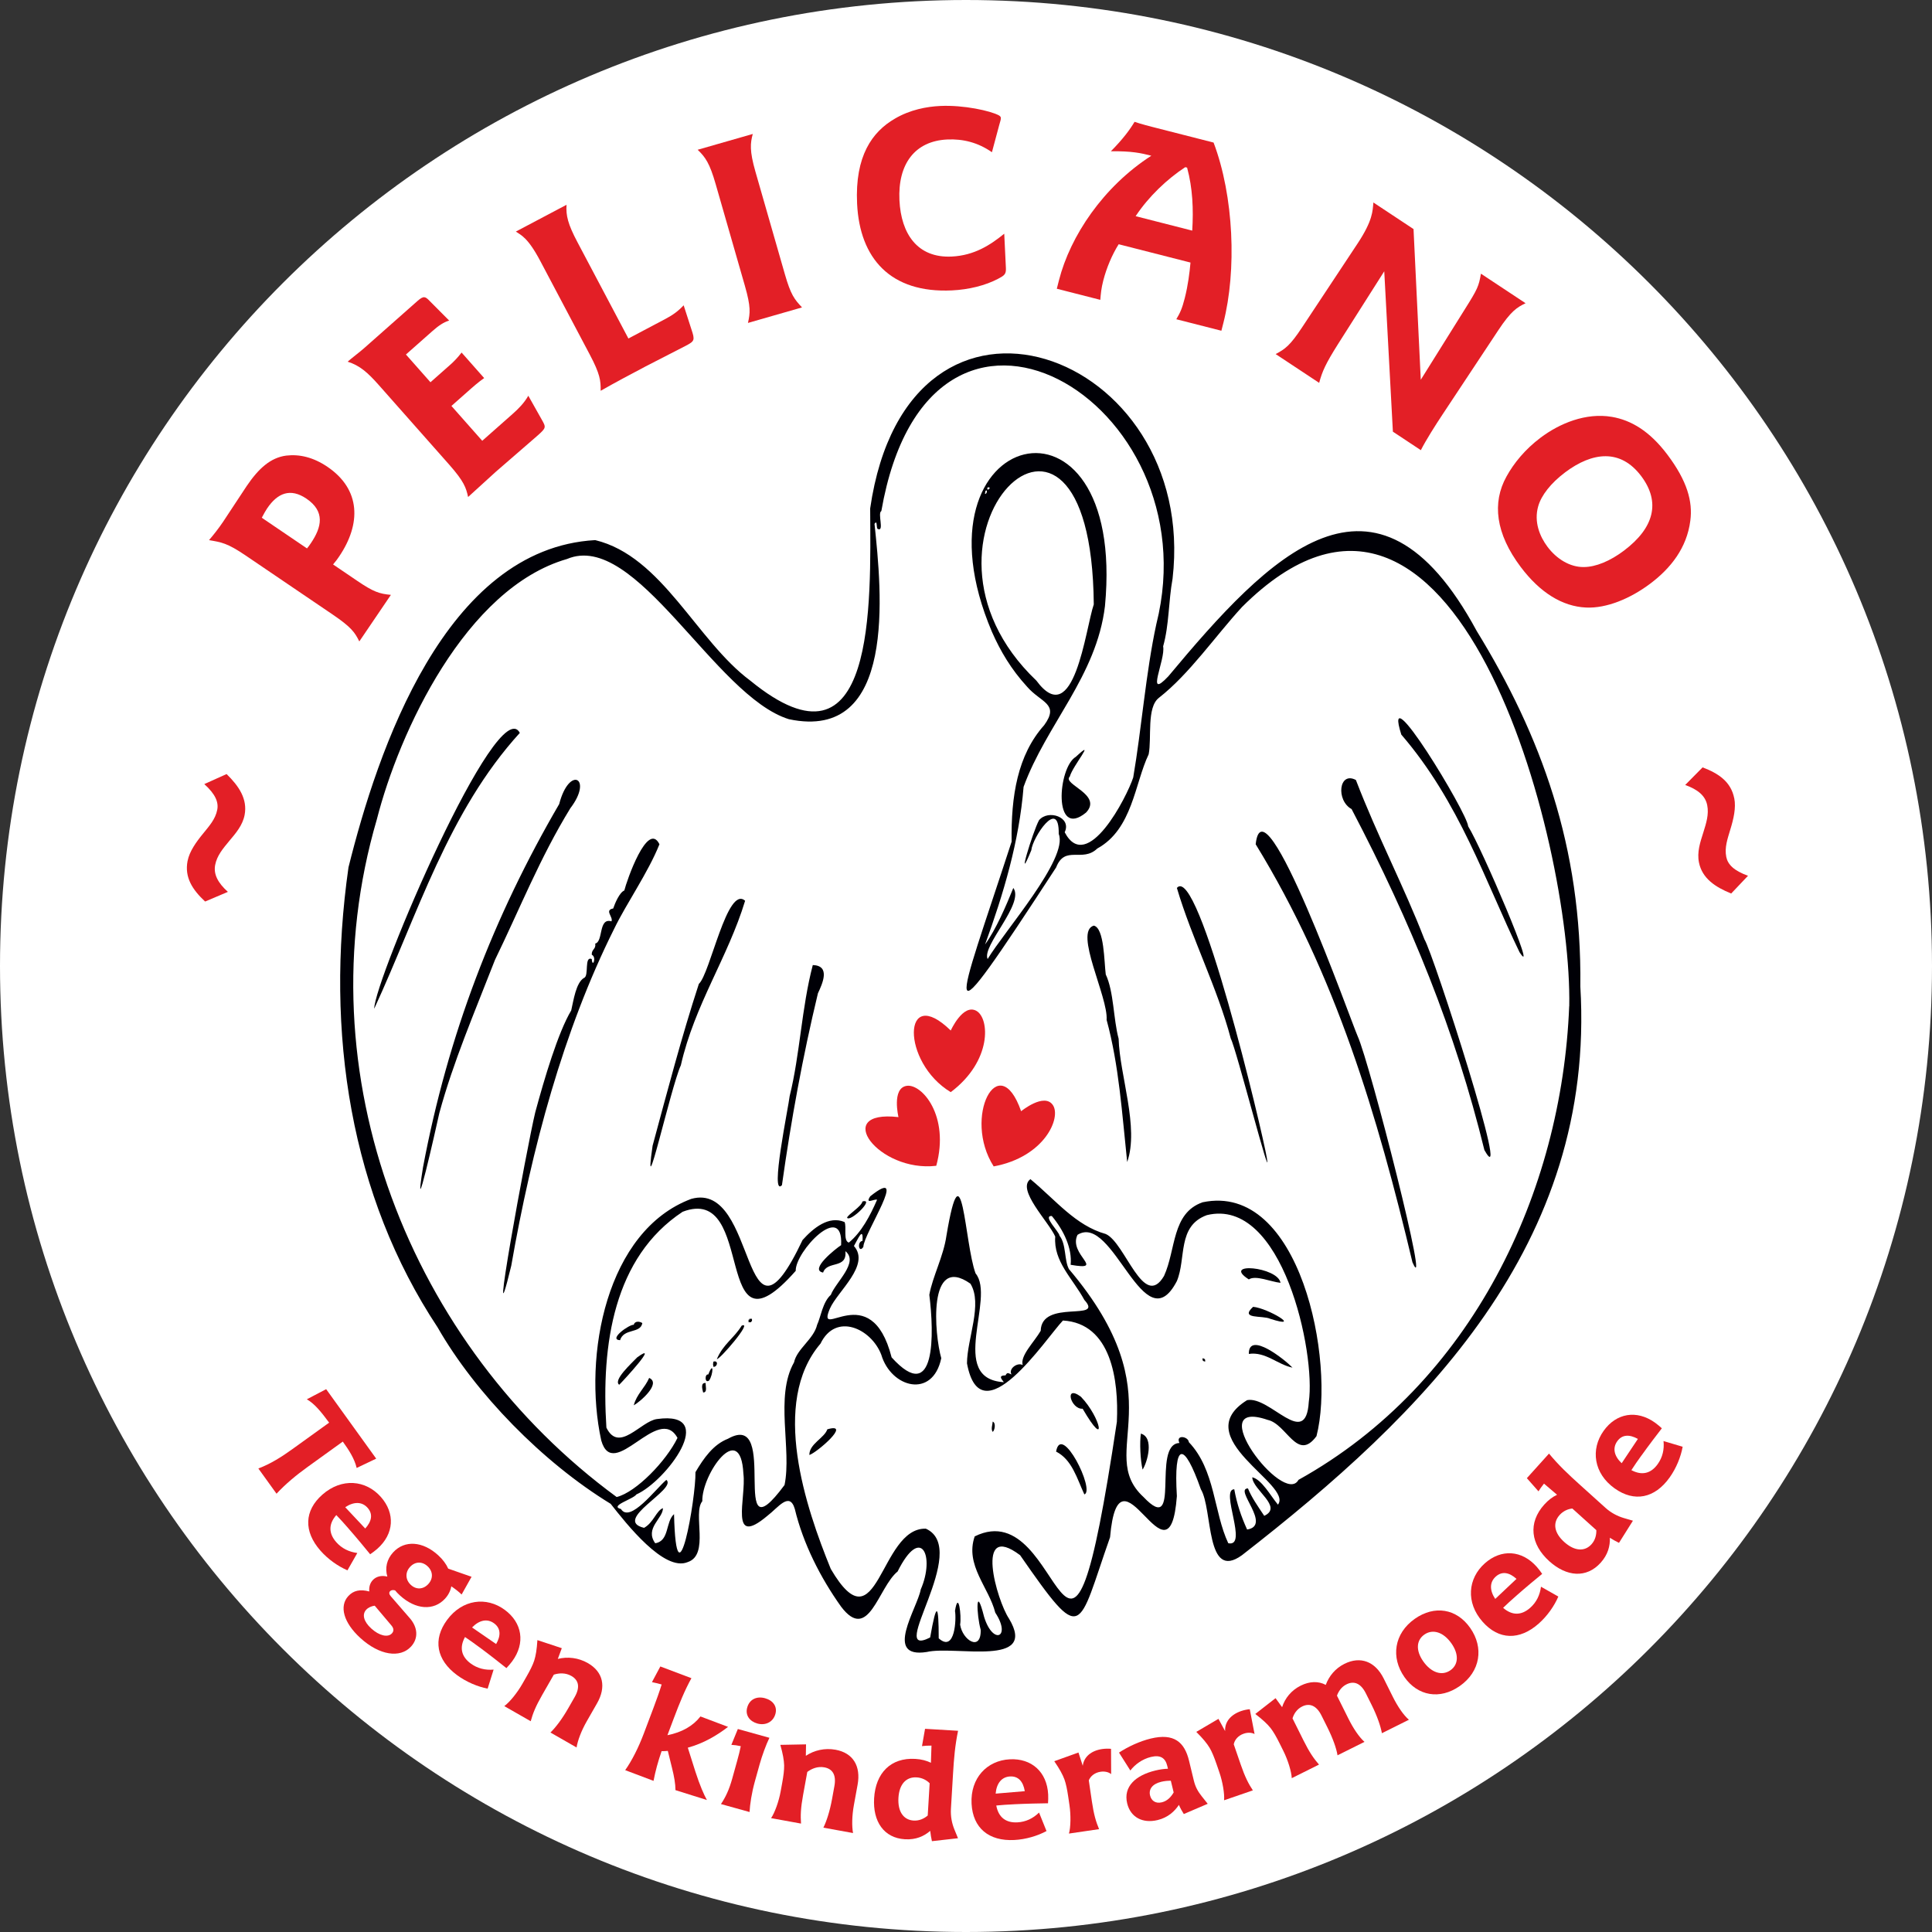 <?xml version="1.0" encoding="UTF-8"?>
<svg id="Laag_1" data-name="Laag 1" xmlns="http://www.w3.org/2000/svg" viewBox="0 0 1000 1000">
  <rect x="0" y="0" width="1000" height="1000" fill="#333333" stroke="none"/>
  <defs>
    <style>
      .cls-1 {
        fill: #e31f26;
      }

      .cls-2 {
        fill: #fff;
      }

      .cls-3 {
        fill: #000006;
      }
    </style>
  </defs>
  <g>
    <path class="cls-2" d="M0,500c0,276.14,223.86,500,500,500s500-223.86,500-500S776.14,0,500,0,0,223.86,0,500"/>
    <path class="cls-3" d="M725.31,380.22c30.21,35.07,43.46,76.02,61.19,112.62,10.16,15.76-19.46-53.73-26.6-65.18-.32-6.77-44.99-80.38-34.59-47.45"/>
    <path class="cls-3" d="M193.69,522.11c22.48-48.6,38.19-101.94,75.37-142.77-11.49-21.65-75.26,127.89-75.37,142.77"/>
    <path class="cls-3" d="M556.82,391.75c-9.3,5.46-11.92,42.98,5.33,28.82,8.81-9.35-12.57-14.64-8.43-18.62,1.56-5.69,14.21-20.51,3.1-10.2"/>
    <path class="cls-3" d="M699.59,418.8c30.9,58.98,53.63,114.87,68.73,176.47,14.75,26.22-26.51-101.92-31.04-109.08-10.36-26.89-24.32-53.4-35.47-82.47-8.83-4.69-10.42,10.54-2.22,15.08"/>
    <path class="cls-3" d="M289.46,416.14c-33.98,58.31-57.61,119.5-70.5,187.99-5.53,34.25,6.64-19.87,8.42-27.94,7.26-26.73,18.18-52,28.82-79.36,12.8-26.3,23.25-52.81,39.01-78.49,11.96-15.62-.52-22.35-5.76-2.21"/>
    <path class="cls-3" d="M649.93,436.97c41.49,67.64,63.08,140.53,81.15,216.37,10.02,22.76-22.03-103.1-28.37-117.05-3.48-7.8-48.77-135.7-52.77-99.32"/>
    <path class="cls-3" d="M323.15,460.92c-2.5.98-4.86,6.67-5.76,9.31-4.73.89.12,4.36-.89,6.65-6.88-2.04-4.14,10.54-8.43,11.52.55,2.93-1.97,2.88-1.77,5.78,2.72,1.22.28,7.23,0,2.21-4.06-1.71-1.31,8.79-3.99,9.76-4.2,2.38-5.48,11.86-6.65,16.85-6.83,11.45-13.86,35.18-18.62,52.76-4.28,17.65-25.47,133.35-12.41,79.37,10.56-60.56,26.98-121.8,53.2-174.26,6.41-13.27,17.65-29.22,23.5-43.89-6.14-12.43-17,19.05-18.18,23.94Z"/>
    <path class="cls-3" d="M273.94,449.83v-.88c.59-.15,1.18-.29,1.77-.45v.45c-.51.37-.06-.05-.44.44-.44.15-.88.29-1.33.44"/>
    <path class="cls-3" d="M655.7,599.26c-2.4-14.07-35.36-152.79-46.55-139.67,7.76,26.24,20.99,51.81,27.92,78.04,2.68,4.76,21.47,78.13,18.63,61.63"/>
    <path class="cls-3" d="M323.15,460.92c.84.56.74.45.89,1.77h-.44v-.44h-.45v-1.33Z"/>
    <path class="cls-3" d="M337.78,593.05c-5.25,36.21,9.39-30.28,14.63-41.67,7.13-31.42,24.33-55.72,33.26-85.14-9.22-8.33-18.11,37.83-23.94,43.01-8.99,27.55-16.31,55.56-23.95,83.8"/>
    <path class="cls-3" d="M320.5,468.01c.1-1.39.46-2.1.88-3.1.44.14.89.29,1.33.44-.29.89-.59,1.77-.89,2.66h-1.32Z"/>
    <polygon class="cls-3" points="317.84 471.56 317.84 473.34 318.73 473.34 318.73 472 318.28 472 318.28 471.56 317.84 471.56"/>
    <path class="cls-3" d="M583.43,601.47c6.29-17.89-3.9-44.84-4.43-63.84-2.76-10.2-2.44-24.26-6.66-33.25-.86-6.46-.72-24.07-6.2-25.28-10.46,3.05,7.51,36.92,6.64,48.78,6.41,23.47,7.99,48.54,10.65,73.6Z"/>
    <path class="cls-3" d="M420.7,499.5c-5.83,22.18-6.61,46.25-11.97,67.83-.55,5.27-10.42,52.71-4,46.12,4.78-33.97,10.75-66.55,18.63-99.32,2.24-4.81,6.73-14.32-2.66-14.62"/>
    <path class="cls-3" d="M446.42,621.87c-.57,2.69-7.58,6.73-7.98,8.43,1.58,2.52,14.63-10.19,7.98-8.43"/>
    <path class="cls-2" d="M497.85,636.06c1.31,6.43,3,14.84,3.55,20.4-2.16-.28-13.57,2.4-13.75-2.21,5.74-4.77,1.69-19.49,10.2-18.19"/>
    <path class="cls-3" d="M646.39,662.22c3.53-2.34,11.37,1.25,16.4,1.77-1.29-8.26-30.88-11.04-16.4-1.77"/>
    <path class="cls-3" d="M511.15,253.42c-.79-1.82,1.9-1.24.89-.44-.5.5,0,.18-.89.44M509.82,255.63c.21-1.01.02-1.78.89-1.77.32.87-.26,1.88-.89,1.77ZM536.43,352.29c-77.7-74.02,28.49-179.9,29.71-39.46-4.3,12.53-10.12,66-29.71,39.46M812.21,520.78c-3.77,96.12-50.2,195.22-140.11,245.19-7.62,14.07-50.6-42.9-15.96-31.04,9.92,2.12,15.29,21.97,25.27,8.42,9.96-38.65-8.41-131.68-58.96-121.05-16.04,5.63-13.69,24.47-19.96,38.14-10.59,17.94-20.04-17.29-30.15-21.72-15.68-4.4-25.75-17.42-39.01-28.39-7.35,5.35,9.57,22.14,12.85,29.72-.97,12.89,8.95,21.58,15.09,32.81,10.49,11.47-22.2-.7-22.61,15.96-3.36,5.82-10.75,12.9-9.32,17.73-2.73-1.57-7.57,1.98-5.77,4.88-1.5-.51-2.17-1.48-3.1.45-3.96.07-2.09,1.86-.88,3.54-29.33-1.74-4.04-43.54-14.64-56.31-5.77-15.61-6.84-68.72-15.08-19.51-1.51,10.66-7.18,21.15-8.86,30.6,2.49,19.7,3.53,57.83-19.52,32.37-10.76-42.16-39.57-7.35-31.92-25.28,3.88-8.84,21.08-22.58,12.42-32.36,1.87-3.13,4.93-10.65,4.44-2.66-3.01.38-1.88,6.74.44,3.1.08-6.87,24.44-42.85,3.55-26.16-2.91,4.48,2.21,1.16,3.55,1.78-3.55,8.15-8.07,16.86-14.63,22.17-3.01-.91-1.02-8.26-2.21-10.64-8.14-3.46-16.16,3.11-21.73,9.31-31.89,67.21-22.84-31.13-57.64-21.28-43.9,16.41-56.16,81.1-46.56,125.04,6.29,21.9,29.59-19.4,39.46-1.33-5.84,11.98-21.33,28.06-31.48,30.6-106.66-78.17-162.74-218.89-124.14-350.73,11.53-45.18,45.91-119.64,98.42-134.79,35.68-15.15,76.44,71.03,114.85,82.91,56.09,11.9,48.03-66.14,44.33-101.09,1.69-2.56.71,2.55,1.77,2.66,3.41,1.54-.33-8.29,1.77-9.31,25.07-144.18,171.51-57.16,142.33,58.52-5.46,25.18-7.65,54.25-11.96,79.37-3.24,10.03-23.93,50.46-35.47,28.37,3.76-7.87-8.57-11.96-13.3-6.21-3.26,6.01-12.24,35.67-3.98,15.52.57-6.47,14.49-27.69,14.19-8.43,5.15,12.64-28.45,50.73-36.8,64.74-3.18-6.81,19.19-28.71,13.3-36.8-3.77,9.33-8.97,21.47-14.63,29.26,9.47-25.96,17.67-53.28,19.94-81.58,11.79-32.33,37.76-57.28,42.12-93.56,11.46-121.1-103.51-92.66-58.51,13.31,4.38,9.97,9.94,19.4,18.17,28.38,7.16,8.34,17.01,8.76,8.87,19.95-13.78,15.44-17.19,36.67-16.85,60.3-28.91,88.78-40.61,111,23.06,13.3,4.56-11.74,13.61-2.33,21.28-9.76,18.27-10,19.39-33.79,26.6-48.77,1.67-8.5-1.17-24.27,5.33-29.26,15.81-12.38,28.99-31.72,43.01-47,110.31-109.84,170.93,121.72,169.36,206.62M661.47,778.82c-4.01-4.89-8.4-13.03-13.3-14.18.2,6.55,16.15,15.3,6.2,19.95-3.24-4.84-6.59-9.61-8.43-14.19-7.43.14,12.63,19.24-.44,21.28-3.19-7.05-5.26-13.28-6.65-20.84-7.56.12,7.43,30.16-3.1,27.93-7.57-16.07-6.72-37.97-20.4-52.31-.3-3.05-6.99-4.06-4.88.43-14.71.59,1.47,49.14-18.62,27.94-25.27-23.3,17.99-51.2-38.57-117.95-2.48-4.56-1.32-12.8-4.87-17.29-.16-2.06-8.98-10.41-4-10.2,6.16,7.38,10.61,16.72,9.75,25.27,18.65,3.24-1.41-5.31,3.56-15.51,18.57-11.69,34.38,56.73,51.43,23.93,4.93-11.74.07-28.5,15.52-34.13,39.24-9.6,56.48,71.63,52.76,96.65-1.5,24.85-20.03-3.2-31.93-.89-31.26,19.45,23.99,43.61,15.97,54.09M578.11,735.82c-26.9,179.32-26.22,35.89-73.61,59.42-5.15,14.85,7.37,26.41,10.65,39.46,8.48,12.86-1.19,17.06-5.77,2.21-4.5-17.84-3.97-1.1-1.77,6.66.28,11.62-9.5,5.36-10.65-2.67.79-4.45-.89-18.16-2.66-7.09.73,3.8.14,21.85-8.42,14.19-.02-17.81-1.1-19.39-4.44-.44-23.38,11.84,21.45-45.63-2.22-56.32-24.12-.71-24.67,62.69-49.21,20.84-12.92-31.68-31.41-86.13-5.32-116.61,7.91-16.35,26.3-7.82,31.47,5.76,5.08,17.12,26.59,22.91,31.04,1.77-3.48-12-7.25-54.29,15.08-38.58,6.5,10.47-1.73,28.51-1.77,41.24,7.13,38.71,40.78-12.82,49.66-22.16,25,1.42,28.92,30.87,27.93,52.31M410.95,705.23c-9.97,17.63-1.05,44.8-4.87,63.4-29.74,40.12-1.82-39.42-29.27-23.94-7.61,2.96-12.53,10-16.84,17.29.3,13.16-9.88,71.72-11.09,21.73-4.49,4.02-2.32,13.9-9.74,15.07-5.6-7.82,4.12-12.85,3.99-18.17-3.48,1.37-4.81,7.45-9.76,10.2-16.74-4,17.39-20.04,11.53-24.83-5.49,4.62-18.8,22.61-23.5,15.08-6.29-1.59,6.47-5.14,7.99-7.54,15.32-6.78,43.07-43.56,10.64-39.02-8.36,1.09-19.62,17.82-26.16,4.44-2.76-43.04,3.81-88.16,39.46-111.73,38.76-14.84,14.74,80.23,58.53,30.58-.27-10.06,24.7-36.33,23.5-13.3-2.76,1.77-16.73,12.85-9.32,14.19,2.1-6.32,12.52-1.68,11.53-11.08,7.17,5.75-5.02,16-7.53,22.61-4.23,3.74-5.2,11.46-7.1,15.51-1.73,7.43-10.49,12.41-11.97,19.52ZM817.98,510.58c.86-72.48-20.41-129.81-53.65-184.01-52.33-96.85-107.5-39-159.62,23.51-12.16,12.86-1.33-8.61-2.67-15.53,3.16-11.21,2.72-23.18,4.88-35.03,13.64-117.84-136.72-173.01-156.52-36.35.25,48.8,3.24,142.53-62.07,89.11-27.8-20.63-45.54-64.37-80.25-72.72-77.83,4.36-112.75,109.32-127.7,169.37-12.26,85.87,1.17,170.18,46.12,238.1,19.54,34.19,54.5,69.95,89.57,91.34,8.18,10.36,27.69,35.34,39.9,30.16,11.46-3.78,2.42-25.28,7.54-31.49-.34-14,19.84-42.62,21.28-14.18,1.58,12.34-7.67,38.64,12.41,21.72,5.52-4.18,11.46-12.81,14.19-3.55,4.29,17.89,13.22,35.51,23.94,50.55,14.33,18.95,19.19-9.98,29.27-18.18,12.23-24.5,19.45-7.77,11.97,9.31-1.73,9.66-19.48,35.92,3.1,32.36,14.52-3.43,57.83,8.11,42.58-17.29-6.23-9.2-18.21-50.85,5.76-32.81,32.96,47.48,29.48,39.16,46.56-9.31,4.66-53.3,30.7,30.05,34.58-21.28-1.73-28.48,3.7-28.33,12.41-3.55,6.3,10.39,2.27,47.89,21.28,34.14,93.77-72.94,183.14-160.31,175.14-294.41Z"/>
    <path class="cls-3" d="M648.6,676.41c-7.15,6.59,4.84,4.31,8.87,6.2,17.15,5.53-1.24-5.56-8.87-6.2"/>
    <polygon class="cls-3" points="387.89 682.61 387.89 683.06 387.45 683.06 387.45 684.38 388.78 684.38 388.78 683.94 389.22 683.94 389.22 682.61 387.89 682.61"/>
    <g>
      <path class="cls-3" d="M328.03,685.71c-2.26-.28-13.36,7.64-7.09,7.98,1.96-6.33,10.59-3.28,11.53-8.87-1.34-.92-3.92-1.21-4.44.89"/>
      <path class="cls-3" d="M383.9,686.16c-3.96,6.48-9.58,9.53-12.85,17.29.99.79,19.03-19.99,12.85-17.29"/>
      <path class="cls-3" d="M646.39,700.79c8.65-1.3,14.96,5.58,22.61,7.09-3.61-3.8-22.79-19.34-22.61-7.09"/>
      <path class="cls-3" d="M648.16,697.69c1.64-.28,2.12.41,1.33,1.77-1.22-.29-1.46-.6-1.33-1.77Z"/>
      <path class="cls-3" d="M329.81,702.57c-2.96,3.11-12.61,11.84-9.31,14.18,2.02-1.94,21.37-22.96,9.31-14.18"/>
      <path class="cls-3" d="M622.45,703.01c-.12,1.18.09,1.49,1.33,1.77.12-1.19-.1-1.48-1.33-1.77"/>
      <path class="cls-3" d="M369.26,704.78c-.26,1.65-.25,1.02,0,2.66,2.13.23,2.74-3.49,0-2.66Z"/>
      <path class="cls-3" d="M366.61,711.43c-1.89-.45-1.94,4.87.44,3.11,2.16-3.14,2.49-10.65-.44-3.11"/>
      <path class="cls-3" d="M328.03,727.39c3.29-1.82,14.39-11.36,7.98-14.18-2.24,5.19-6.44,8.34-7.98,14.18"/>
      <path class="cls-3" d="M363.95,720.74c2.42.06,1.08-3.72,1.33-4.88-2.56-.32-1.94,2.67-1.33,4.88"/>
      <path class="cls-3" d="M560.37,729.16c12.89,22.17,9.49,4.53-.89-6.2-8.87-6.67-5.28,6.62.89,6.2Z"/>
      <path class="cls-3" d="M513.82,735.82c-.02,1.36-1.06,3.85,0,5.32,1.02-.65,1.8-4.68,0-5.32"/>
      <path class="cls-3" d="M428.23,739.81c-1.57,4.58-9.39,7.49-9.31,13.3,3.89-1.24,22.24-17.07,9.31-13.3"/>
      <path class="cls-3" d="M591.4,760.66c2.42-3.6,6.16-16.6-.88-18.63-.69,4.65-.29,13.66.88,18.63"/>
      <path class="cls-3" d="M546.63,751.34c8.27,4.19,10.8,13.9,14.63,22.17,5.76-1.93-11.93-37.47-14.63-22.17"/>
    </g>
    <rect class="cls-3" x="548.4" y="749.56" width="1.33" height=".89"/>
    <rect class="cls-3" x="550.62" y="751.34" width=".88" height=".88"/>
    <g>
      <path class="cls-1" d="M97.09,445.65c.95-4.95,4.45-9.83,7.99-14.14,3.18-3.95,6.43-7.46,7.37-12.41.74-3.85-.89-8.01-6.71-13.26l11.54-5.19c6.36,6.21,10.91,12.93,9.33,21.17-1.03,5.36-4.52,9.4-8.03,13.56-3.15,3.81-6.28,7.48-7.21,12.3-.92,4.81,1.36,9.24,6.58,13.95l-11.79,5c-6.53-6.1-10.72-12.46-9.08-20.98Z"/>
      <path class="cls-1" d="M115.53,269.99l12.19-18.47c6.13-9.04,12.31-14.66,20.47-15.71,6.8-.8,13.97.85,21.28,5.8,17.38,11.79,17.46,29.62,6.07,46.42-.94,1.39-1.33,1.97-3.14,4.13l12.51,8.49c8.34,5.66,11.36,6.69,17.42,7.25l-16.35,24.1c-2.29-4.6-4.02-7.29-13.75-13.89l-45.07-30.58c-9.62-6.53-12.6-6.86-18.97-7.96,2.47-2.9,4.83-5.87,7.34-9.57ZM135.5,267.98l23.4,15.88c.75-.85,1.37-1.78,2.01-2.71,5.66-8.34,7.44-16.44-2.3-23.05-8.34-5.66-14.97-2.88-20.31,5-.79,1.16-1.54,2.51-2.8,4.87Z"/>
      <path class="cls-1" d="M179.95,187.19c2.09-1.85,6.25-4.97,8.45-6.92l27.67-24.47c3.25-2.88,4.11-2.32,6.34,0l10.08,10.13c-2.82.82-5.52,2.64-8.65,5.42l-13.73,12.14,12.7,14.36,10.69-9.46c.94-.84,3.26-3.07,5.42-5.91l11.68,13.21c-2.79,1.91-6.36,5.06-6.67,5.34l-10.27,9.09,15.95,18.03,15.62-13.81c3.15-2.78,6.1-5.77,8.22-9.51l6.88,12.22c2.32,4.11,2.51,4.32-2.1,8.4l-21.67,18.8-14.28,13c-1-4.72-2.08-8.05-9.78-16.76l-36.34-41.08c-5.93-6.71-9.98-10.23-16.2-12.2Z"/>
      <path class="cls-1" d="M293.24,105.99c-.38,5.58.73,10.07,5.64,19.35l26.38,49.87,19.3-10.21c3.59-1.9,6.36-3.85,9.3-6.98l3.97,12.31c1.95,5.78,1.71,6.22-2.87,8.64l-20.68,10.62c-8.66,4.58-15.59,8.24-23.38,12.68.07-5.26-.32-8.69-5.62-18.72l-25.66-48.51c-6.41-12.12-9.89-13.3-12.62-15.18l26.24-13.87Z"/>
      <path class="cls-1" d="M389.63,69.35c-1.27,4.73-1.74,8.65,1.39,19.54l15.25,53.12c3.02,10.49,4.86,12.87,8.85,17.11l-27.98,8.03c1.14-5.13,1.58-8.17-1.62-19.33l-15.07-52.45c-3.12-10.9-5.34-14.04-9.35-17.85l28.52-8.18Z"/>
      <path class="cls-1" d="M463.12,61.45c8.04-4.73,16.66-6.27,23.51-6.6,12.17-.59,26.06,2.53,30.37,4.85.86.52,1.02.93,1.04,1.35.04.84-.33,1.84-.81,3.54l-3.81,14.2c-7.11-4.98-14.91-6.99-23.17-6.59-16.64.8-25.61,12.59-24.7,31.47.84,17.34,9.29,29.97,27.05,29.12,11.75-.57,20.04-6.01,27.19-11.82l.86,17.76c.15,3.22-.79,3.83-3.94,5.52-6.69,3.55-15.29,5.64-23.96,6.06-31.89,1.54-47.76-16.62-49.12-44.87-1.19-24.75,7.88-37.24,19.47-43.97Z"/>
      <path class="cls-1" d="M587.26,63.06c2.78,1,8.75,2.53,8.88,2.56l32.01,8.17c10.53,27.83,12,66.2,5.08,93.33l-1.04,4.07-23.33-5.95c2.02-3.39,3.01-5.59,4.36-10.88,1.7-6.65,2.51-13.23,2.98-18.46l-37.17-9.48c-3.39,5.35-6.3,12.26-7.97,18.77-1.07,4.2-1.25,6.61-1.54,10.01l-22.51-5.75,1.1-4.34c5.85-22.93,22.92-48.48,47.82-64.51-5.42-1.39-10.07-2.42-20.94-2.31,6.42-6.45,10.01-11.46,12.26-15.22ZM613.49,86.52c-9.37,6.14-18.88,15.12-25.69,25.37l29.3,7.48c.67-11.11.24-21.9-2.66-32.61l-.95-.24Z"/>
      <path class="cls-1" d="M731.64,118.56l3.75,78.01,22.78-36.45c6.64-10.54,7.25-11.97,8.36-18.46l23.11,15.29c-4.42,2.11-7.56,4.06-14.12,13.98l-29.05,43.88c-3.32,5.02-8.3,12.8-11.04,18.2l-14.47-9.58-4.47-83.01-23.94,37.69c-6.49,10.31-8.14,14.08-9.75,20.06l-22.52-14.9c4.92-2.62,7.48-4.45,13.58-13.67l28.81-43.53c7.95-12.02,7.78-16.83,8.2-21.26l20.77,13.75Z"/>
      <path class="cls-1" d="M834.31,215.77c9.85,1.69,19.47,7.25,28.73,19.55,10.27,13.65,13.17,24.26,11.87,34.17-1.8,14.14-10.18,24.66-20.7,32.57-10.41,7.83-22.72,12.89-33.24,12.4-12.32-.54-23.9-7.77-33.83-20.97-13.05-17.34-14.9-33.3-7.39-46.83,3.77-6.87,9.58-14.04,17.63-20.1,9.85-7.41,23.44-13.09,36.92-10.79ZM810.05,244.54c-7.38,5.56-12.27,11.86-13.86,17.44-2.34,8.07.78,15.71,4.82,21.08,4.71,6.26,11.61,10.53,18.72,10.44,6.3-.01,13.75-3.16,20.79-8.47,15.77-11.87,19.05-25.2,8.95-38.62-10.69-14.2-25.22-12.56-39.43-1.87Z"/>
      <path class="cls-1" d="M897.65,413.17c1,4.94-.38,10.8-2.02,16.12-1.44,4.86-3.1,9.35-2.11,14.28.78,3.85,3.87,7.08,11.25,9.72l-8.71,9.19c-8.24-3.33-15.01-7.82-16.68-16.05-1.08-5.35.61-10.41,2.27-15.6,1.47-4.72,2.97-9.31,1.99-14.12-.97-4.8-4.77-8.03-11.39-10.41l9.01-9.11c8.35,3.17,14.66,7.46,16.37,15.97Z"/>
    </g>
    <path class="cls-1" d="M492.1,533.4s6.32-14.02,13.25-10.2c6.93,3.83,8.21,25.97-13.25,42.09-25.82-15.54-25.09-56.4,0-31.9Z"/>
    <path class="cls-1" d="M528.53,575.17s11.9-9.74,16.41-3.23c4.51,6.51-4.21,26.91-30.61,31.79-16.21-25.41,2.64-61.67,14.2-28.56Z"/>
    <path class="cls-1" d="M465.05,578.21s-3.6-14.95,4.22-16.18c7.82-1.23,22.41,15.48,15.34,41.38-29.92,3.56-54.4-29.17-19.56-25.2Z"/>
  </g>
  <g>
    <path class="cls-1" d="M184.61,759.82c-1.11-4.82-4.09-9.38-7.18-13.66l-18.04,13c-6.23,4.49-11.53,8.9-16.26,13.98l-9.4-13.05c6.42-2.45,12.1-6.05,17.68-10.08l18.95-13.65c-4.08-5.54-7.62-9.89-11.56-12.08l10.02-5.25,25.9,35.96-10.13,4.83Z"/>
    <path class="cls-1" d="M180.32,791.06c-2.22-2.52-4.28-4.86-6.25-6.86-4.09,4.67-4,9.49-.04,14,2.85,3.24,6.59,5.07,10.92,5.63l-5.11,8.97c-4.8-2.06-10.01-5.68-13.97-10.18-8.77-9.97-8.43-20.71,1-29.01,9.97-8.77,22.48-7.64,30.3,1.25,7.4,8.41,6.89,19.09-1.94,26.86-1.14,1-2.57,2.05-3.63,2.77-2.42-2.99-7.26-8.85-11.28-13.41ZM178.69,780.13l10.35,11.03c3.29-3.64,4.15-7.39,1.25-10.69-2.91-3.3-7.16-3.29-11.6-.34Z"/>
    <path class="cls-1" d="M238.94,825.32c-1.6-1.57-3.53-3.01-5.34-4.24-.41,2.23-1.45,4.42-3.23,6.37-5.83,6.37-15.2,5.82-23.4-1.68-.94-.86-1.78-1.73-2.49-2.61-1.15-.29-2.04-.14-2.58.45-.65.71-.5,1.61.4,2.64l9.6,11.07c4.52,5.01,4.67,10.78.88,14.91-5.67,6.2-16.44,4.58-26.3-4.44-8.67-7.94-10.97-16.45-6.22-21.64,2.7-2.95,6.18-3.67,10.88-2.41-.22-2.37.43-4.38,1.78-5.85,1.73-1.89,4.47-2.63,7.56-1.86-1.27-4.42-.33-8.88,3.01-12.53,5.94-6.49,15.37-5.77,23.28,1.46,2.42,2.21,4.17,4.57,5.23,6.96l12.08,4.22-5.14,9.17ZM193.96,831.1c-1.75.25-3.36.94-4.44,2.12-2.16,2.36-1.38,6.01,2.64,9.68,4.07,3.73,8.59,4.83,10.7,2.53,1.03-1.12,1.13-2.54-.42-4.28l-8.48-10.04ZM221.72,819.86c2.59-2.83,2.43-6.56-.46-9.21-2.83-2.59-6.45-2.43-9.04.4-2.59,2.83-2.42,6.68.47,9.32,2.77,2.54,6.39,2.38,9.04-.51Z"/>
    <path class="cls-1" d="M248.25,852.7c-2.71-1.99-5.22-3.84-7.56-5.38-3.01,5.43-1.9,10.13,2.93,13.69,3.48,2.56,7.52,3.55,11.87,3.18l-3.09,9.85c-5.13-1-10.99-3.43-15.82-6.99-10.69-7.88-12.63-18.46-5.18-28.57,7.88-10.69,20.35-12.23,29.88-5.21,9.02,6.65,10.78,17.19,3.8,26.66-.9,1.22-2.08,2.54-2.96,3.48-3-2.41-8.97-7.11-13.86-10.72ZM244.34,842.37l12.46,8.58c2.45-4.26,2.49-8.1-1.05-10.71-3.54-2.61-7.69-1.7-11.41,2.13Z"/>
    <path class="cls-1" d="M284.9,896.76c2.69-2.61,6.02-6.97,9.2-12.53l3.34-5.83c2.9-5.07,2.14-8.73-1.68-10.92-3.06-1.75-6.4-1.54-9.1-.69l-6.04,10.55c-3.38,5.9-4.84,9.58-5.92,13.57l-13.68-7.83c2.69-1.96,6.65-6.79,9.27-11.38l2.19-3.82c1.91-3.33,3.24-5.98,4.01-8.3.83-2.57,1.36-5.76,1.67-10.66l12.63,4.18-2.07,5.55c5.05-1.26,10.61-.66,15.54,2.16,8.05,4.61,9.59,12.4,4.74,20.87l-5.29,9.24c-2.82,4.93-4.72,10.02-5.28,13.57l-13.54-7.75Z"/>
    <path class="cls-1" d="M359.92,916.95c2.28,7.1,4.49,12.12,5.98,14.74l-16.28-5.12c-.02-3.34-.64-6.91-1.8-11.54l-2.16-8.77c-1.07.11-2.11.15-3.22.15-1.86,5.37-3.21,10.33-4.17,15.36l-14.67-5.54c3.48-4.93,6.86-11.61,9.6-18.87l4.97-13.17c1.41-3.74,3.31-9.01,4.3-12.31-1.7-.47-3.58-.92-5.02-1.21l4.34-8.11,16.09,6.07c-3.46,6.22-6.18,12.97-9.09,20.68l-3.33,8.83c7.58-1.5,13.28-4.82,17.09-9.71l14.29,5.39c-5.8,4.48-12.71,8.54-20.83,10.78l3.9,12.33Z"/>
    <path class="cls-1" d="M373.17,933.77c2.41-3.57,4.24-7.46,5.83-13.16l2.55-9.17c.82-2.93,1.47-5.57,1.87-7.62-1.72-.4-3.48-.64-4.87-.69l3.36-8.2,16.34,4.55c-1.72,3.51-3.84,9.31-5.06,13.71l-2.49,8.94c-1.61,5.78-2.53,11.75-2.73,15.77l-14.8-4.12ZM386.75,883.82c1.22-4.39,5.07-5.98,9.23-4.82,4.16,1.16,6.45,4.29,5.37,8.14-1.18,4.24-5.19,6.11-9.35,4.95-3.85-1.07-6.39-4.19-5.25-8.27Z"/>
    <path class="cls-1" d="M426.18,945.99c1.67-3.36,3.35-8.58,4.5-14.88l1.2-6.61c1.05-5.75-.89-8.94-5.22-9.73-3.46-.63-6.55.68-8.81,2.38l-2.18,11.96c-1.22,6.69-1.37,10.65-1.06,14.77l-15.5-2.82c1.88-2.75,4.01-8.62,4.95-13.82l.79-4.33c.69-3.78,1.06-6.72,1.02-9.17-.08-2.7-.64-5.89-1.97-10.6l13.3-.26-.1,5.92c4.34-2.87,9.78-4.16,15.37-3.14,9.13,1.66,13.17,8.5,11.42,18.1l-1.91,10.47c-1.02,5.59-1.11,11.02-.45,14.55l-15.35-2.79Z"/>
    <path class="cls-1" d="M495.84,951.47l-13.48,1.52c-.38-1.63-.67-3.49-.88-5.34-3.21,2.77-7.41,4.69-13.08,4.35-10.94-.65-16.68-9.25-15.96-21.23.78-13.02,8.56-21.13,21.34-20.37,3.19.19,5.8.91,8.06,2l.29-8.88c-1.84-.03-3.61.1-4.91.27l1.58-8.96,17.09,1.02c-1.58,7.68-2.14,14.3-2.62,22.45l-1.07,17.89c-.24,3.99.51,7.56,1.77,10.69l1.89,4.6ZM472.9,942.32c2.96.18,5.43-1.04,7.29-2.61l1-16.69c-1.66-1.7-4-2.88-6.71-3.05-5.51-.33-9.03,3.55-9.45,10.58-.43,7.19,2.68,11.46,7.87,11.77Z"/>
    <path class="cls-1" d="M524.93,933.89c-3.36.17-6.47.34-9.26.64,1.12,6.11,4.96,9.04,10.95,8.72,4.31-.23,8.07-2.02,11.19-5.07l3.86,9.57c-4.6,2.48-10.67,4.32-16.66,4.63-13.26.69-21.48-6.25-22.13-18.79-.69-13.26,7.97-22.37,19.79-22.98,11.19-.58,19.24,6.45,19.86,18.19.08,1.52.01,3.28-.08,4.57-3.84.04-11.45.2-17.52.51ZM515.35,928.38l15.08-1.27c-.81-4.84-3.21-7.84-7.61-7.62-4.39.23-7.02,3.57-7.47,8.88Z"/>
    <path class="cls-1" d="M575.07,905.18l.06,13.09c-1.37-1.09-3.38-1.53-5.51-1.21-2.93.43-5.17,2.21-6.06,4.45l1.6,10.92c.99,6.73,2.11,10.52,3.72,14.33l-15.59,2.29c.9-3.21,1.04-9.45.27-14.67l-.64-4.35c-.56-3.8-1.15-6.7-1.97-9.01-.94-2.53-2.49-5.38-5.26-9.42l12.52-4.5,2.22,6.87c.6-4.7,4.43-7.85,10.05-8.67,1.58-.23,3.36-.25,4.59-.11Z"/>
    <path class="cls-1" d="M625.12,933.64l-12.38,5.3c-.92-1.42-1.8-3.02-2.54-4.73-2.24,3.34-5.66,6.55-11.02,7.85-7.78,1.88-14.02-1.46-15.75-8.62-2.11-8.71,4.38-14.56,14.57-17.02,2.49-.6,4.64-.88,6.53-.92l-.36-1.48c-.98-4.04-3.47-5.83-8.45-4.62-4.51,1.09-8.41,4.01-10.65,7.02l-5.87-9.28c4.54-2.99,10.6-5.86,16.43-7.27,12.05-2.92,17.49,1.86,19.82,11.5l2.46,10.19c.83,3.42,2.11,5.66,4.13,8.22l3.08,3.87ZM607.49,927.78l-1.47-6.07c-1.57-.03-3.34.15-4.97.54-4.67,1.13-6.55,3.89-5.78,7.08.6,2.49,2.63,4.39,6.12,3.54,2.95-.71,4.87-2.99,6.09-5.1Z"/>
    <path class="cls-1" d="M646.88,884.68l2.48,12.85c-1.55-.82-3.6-.88-5.64-.17-2.8.96-4.68,3.13-5.13,5.49l3.59,10.44c2.21,6.43,4.02,9.96,6.3,13.4l-14.9,5.13c.3-3.32-.72-9.48-2.44-14.47l-1.43-4.16c-1.25-3.63-2.36-6.38-3.6-8.49-1.39-2.31-3.44-4.83-6.91-8.28l11.47-6.74,3.45,6.34c-.27-4.73,2.9-8.53,8.28-10.38,1.51-.52,3.25-.87,4.49-.95Z"/>
    <path class="cls-1" d="M715.27,897.08c-.68-3.69-2.46-8.88-5.31-14.6l-3-6.01c-2.61-5.23-6.15-6.59-10.01-4.66-2.58,1.28-4.12,3.57-4.94,5.86l5.96,11.96c2.53,5.08,5.57,9.56,8.29,11.96l-13.96,6.96c-.6-3.72-2.46-8.88-5.31-14.6l-3-6.01c-2.61-5.23-6.22-6.55-10.01-4.66-2.79,1.39-4.26,3.82-4.98,6.15l5.71,11.46c3.03,6.09,5.28,9.34,8,12.46l-14.1,7.03c-.14-3.33-1.96-9.3-4.31-14.03l-1.96-3.94c-1.71-3.44-3.18-6.01-4.68-7.95-1.68-2.11-4.04-4.33-7.93-7.31l10.49-8.18,3.39,4.66c1.51-4.68,4.77-8.72,9.64-11.15,4.58-2.28,9.16-2.42,12.95-.38,1.72-4.61,4.95-8.54,9.67-10.9,8.3-4.14,15.92-1.23,20.31,7.57l4.71,9.45c2.53,5.08,5.57,9.56,8.36,11.92l-13.96,6.96Z"/>
    <path class="cls-1" d="M726.93,868.05c-7.12-10.15-5.4-22.6,5.41-30.18,10.09-7.08,21.56-5.35,28.63,4.74,7.17,10.22,5.29,22.58-5.39,30.07-10.35,7.26-21.81,5.13-28.65-4.62ZM751.24,850.6c-4.09-5.83-9.64-7.61-14.02-4.53-4.06,2.85-4.58,8.1-.54,13.86,4,5.7,9.55,7.76,14.07,4.59,4.13-2.89,4.49-8.23.49-13.93Z"/>
    <path class="cls-1" d="M784.86,825.94c-2.52,2.23-4.85,4.29-6.85,6.27,4.68,4.08,9.5,3.98,14,0,3.24-2.86,5.05-6.6,5.6-10.93l8.98,5.09c-2.05,4.8-5.66,10.02-10.16,14-9.95,8.8-20.7,8.48-29.02-.93-8.8-9.95-7.69-22.46,1.18-30.31,8.39-7.42,19.07-6.93,26.86,1.88,1.01,1.14,2.05,2.56,2.78,3.63-2.98,2.42-8.84,7.28-13.39,11.31ZM773.93,827.6l11.01-10.38c-3.65-3.29-7.4-4.14-10.69-1.22-3.3,2.91-3.28,7.17-.32,11.6Z"/>
    <path class="cls-1" d="M845.21,787.1l-7.22,11.48c-1.51-.71-3.15-1.65-4.73-2.64.16,4.24-.96,8.72-4.77,12.94-7.34,8.14-17.64,7.26-26.55-.77-9.69-8.73-11.17-19.87-2.6-29.38,2.14-2.38,4.33-3.96,6.59-5.04l-6.76-5.77c-1.17,1.42-2.17,2.89-2.85,4l-6.02-6.82,11.46-12.72c5.01,6.03,9.84,10.59,15.9,16.05l13.31,12c2.97,2.68,6.23,4.32,9.45,5.29l4.77,1.39ZM823.75,799.32c1.98-2.2,2.58-4.89,2.51-7.32l-12.42-11.19c-2.37.24-4.75,1.32-6.57,3.34-3.7,4.1-2.86,9.27,2.37,13.98,5.35,4.82,10.63,5.06,14.11,1.19Z"/>
    <path class="cls-1" d="M849.66,753.29c-1.95,2.73-3.76,5.27-5.26,7.65,5.48,2.93,10.16,1.75,13.64-3.14,2.51-3.52,3.44-7.57,3-11.91l9.9,2.94c-.92,5.14-3.26,11.04-6.75,15.92-7.72,10.81-18.26,12.91-28.48,5.62-10.81-7.72-12.54-20.16-5.66-29.79,6.51-9.12,17.02-11.04,26.59-4.21,1.24.88,2.58,2.04,3.53,2.91-2.36,3.03-6.97,9.08-10.5,14.03ZM839.38,757.36l8.39-12.58c-4.3-2.38-8.14-2.37-10.69,1.21-2.56,3.58-1.58,7.72,2.3,11.37Z"/>
  </g>
</svg>